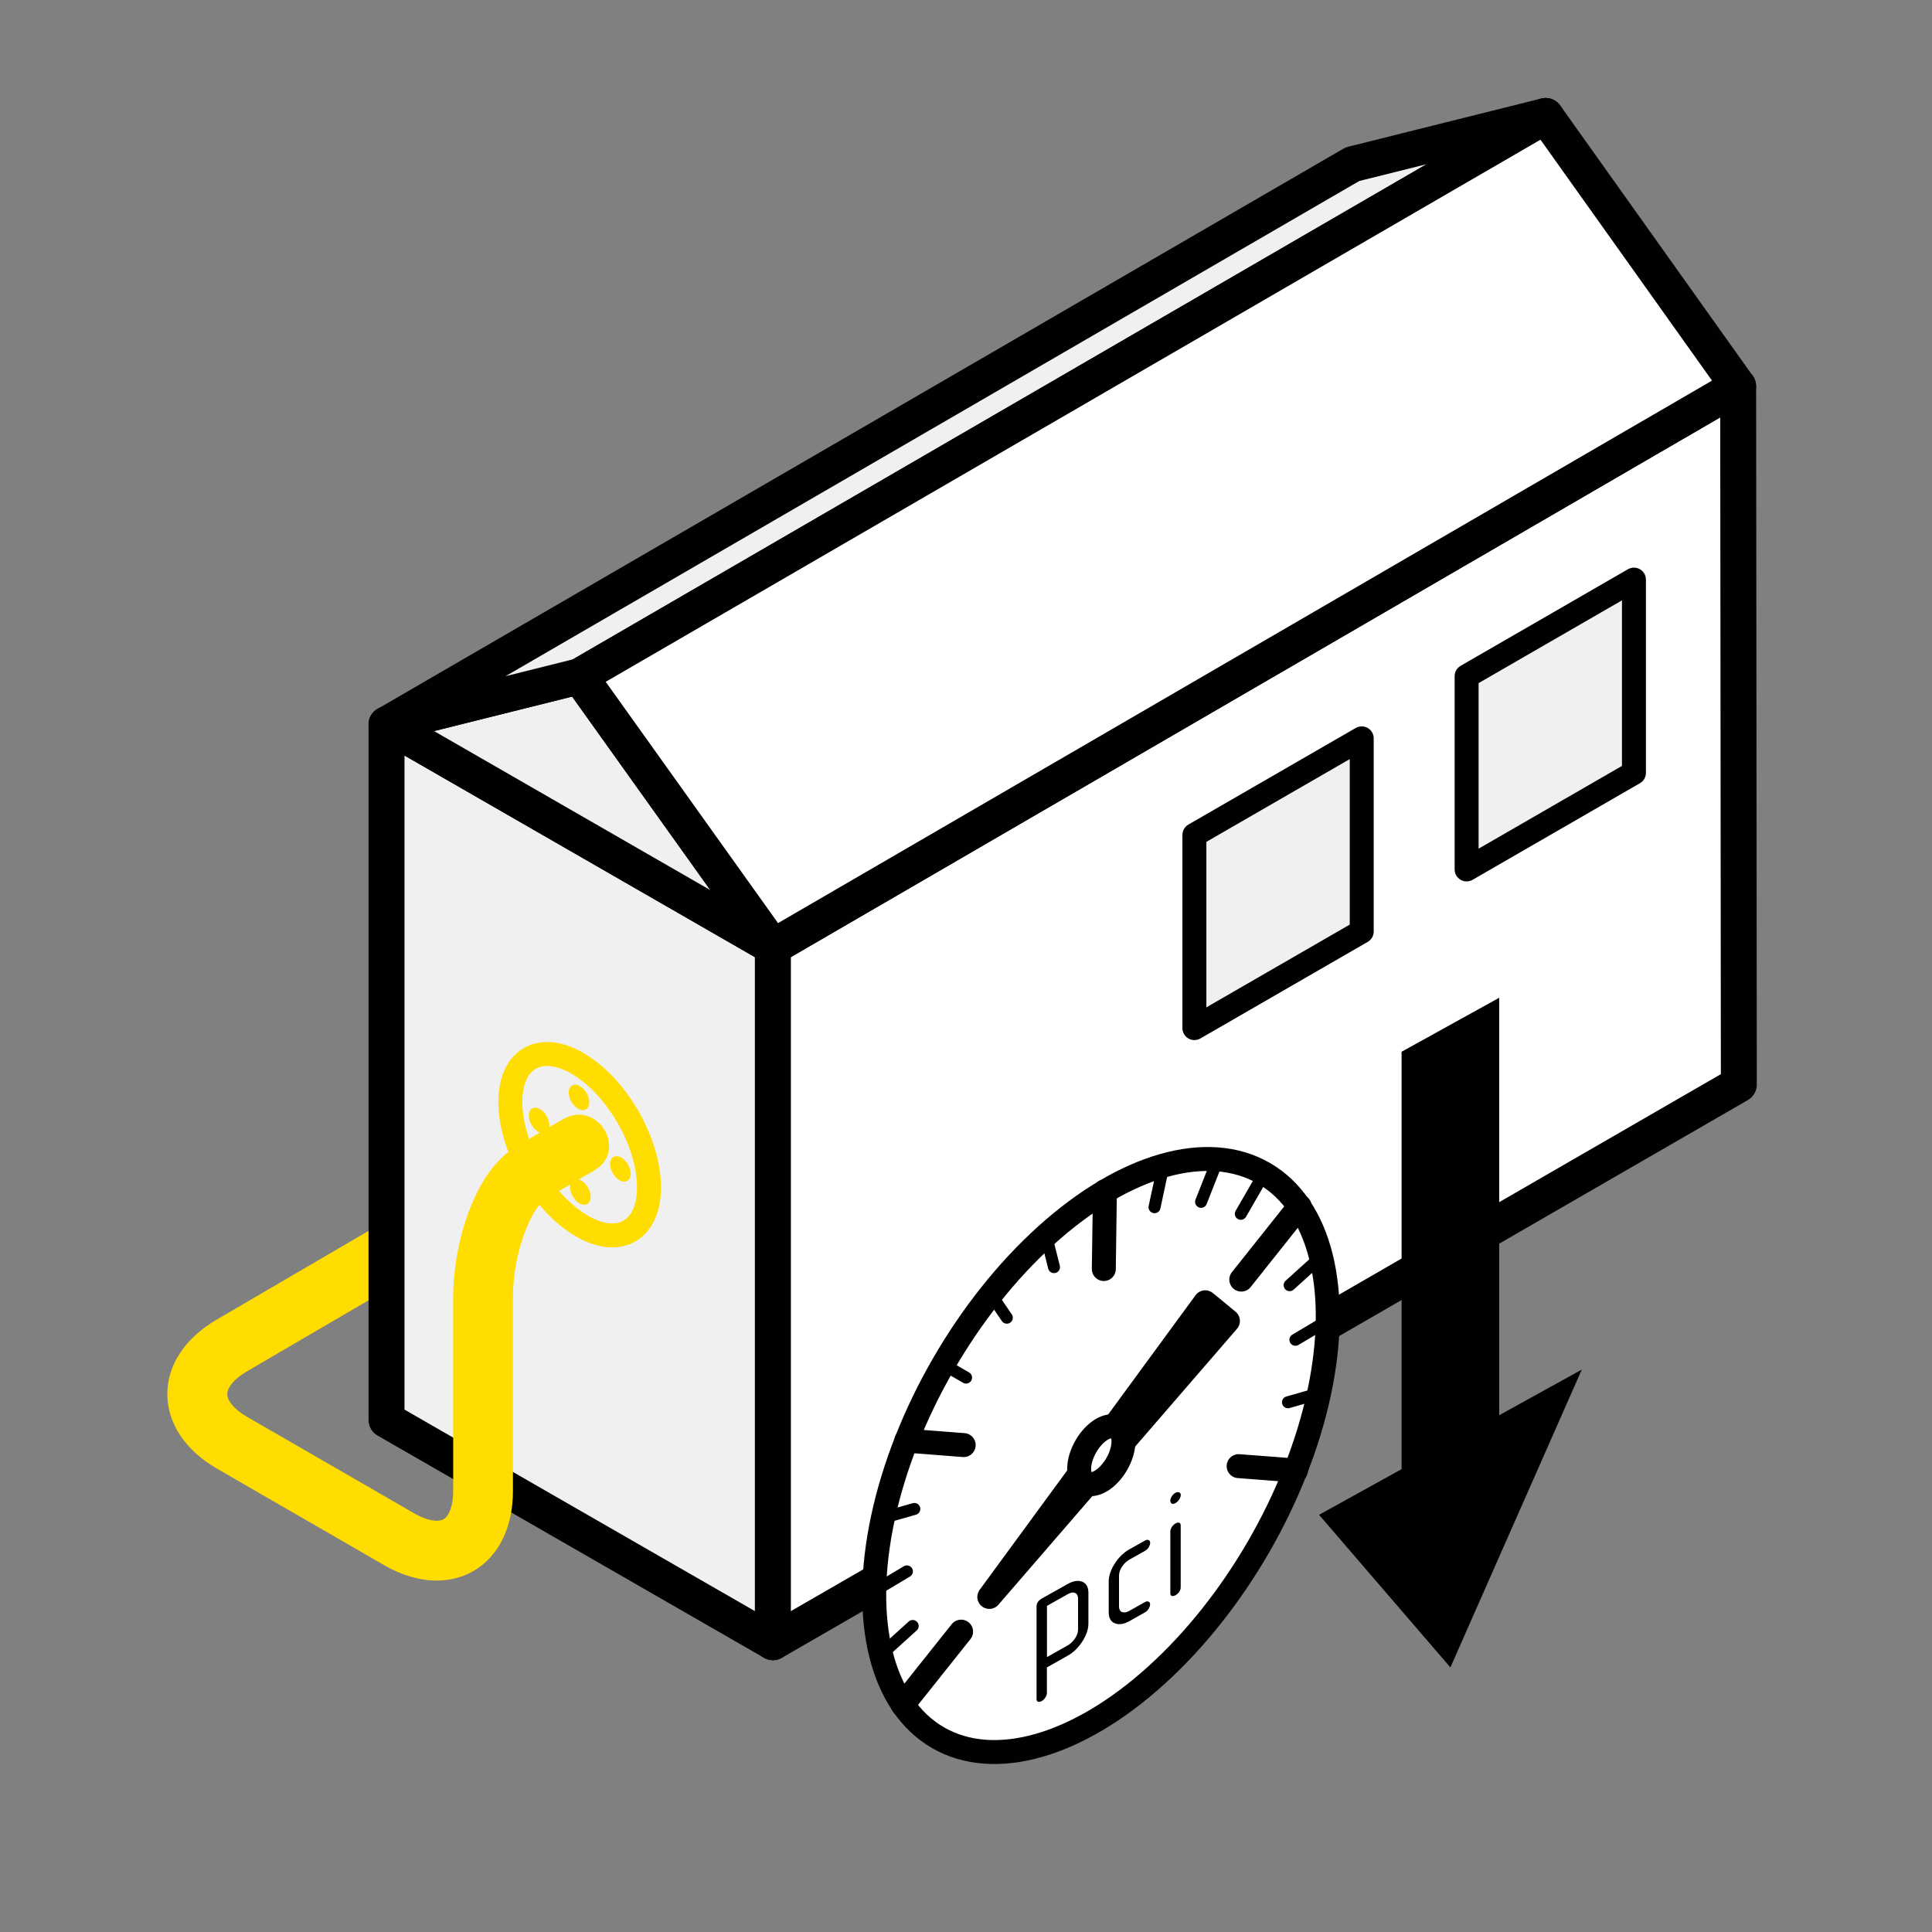 <?xml version="1.0" encoding="UTF-8"?> <!-- Generator: Adobe Illustrator 24.0.0, SVG Export Plug-In . SVG Version: 6.00 Build 0) --> <svg xmlns="http://www.w3.org/2000/svg" xmlns:xlink="http://www.w3.org/1999/xlink" x="0px" y="0px" viewBox="0 0 283.46 283.46" style="enable-background:new 0 0 283.46 283.46;" xml:space="preserve"><rect x="0" y="0" width="283.46" height="283.46" fill="#808080" stroke="none"/> <style type="text/css"> .st0{display:none;} .st1{display:inline;fill:#00272E;} .st2{display:none;fill:#F0F0F0;} .st3{display:none;fill:#D5C653;} .st4{fill:#FFFFFF;stroke:#010102;stroke-width:5.272;stroke-linecap:round;stroke-linejoin:round;stroke-miterlimit:10;} .st5{fill:none;stroke:#FFDD00;stroke-width:8.787;stroke-linecap:round;stroke-linejoin:round;stroke-miterlimit:10;} .st6{fill:#FFFFFF;stroke:#010102;stroke-width:3.515;stroke-linecap:round;stroke-linejoin:round;stroke-miterlimit:10;} .st7{fill:#F0F0F0;stroke:#010102;stroke-width:3.515;stroke-linecap:round;stroke-linejoin:round;stroke-miterlimit:10;} .st8{fill:none;stroke:#010102;stroke-width:1.758;stroke-linecap:round;stroke-linejoin:round;stroke-miterlimit:10;} .st9{stroke:#010102;stroke-width:3.515;stroke-linecap:round;stroke-linejoin:round;stroke-miterlimit:10;} .st10{fill:#F0F0F0;stroke:#010102;stroke-width:5.272;stroke-linecap:round;stroke-linejoin:round;stroke-miterlimit:10;} .st11{fill:none;stroke:#010102;stroke-width:3.515;stroke-linecap:round;stroke-linejoin:round;stroke-miterlimit:10;} .st12{fill:none;stroke:#FFDD00;stroke-width:3.515;stroke-linecap:round;stroke-miterlimit:10;} .st13{fill:#FFDD00;} .st14{fill:none;stroke:#010102;stroke-width:3.515;stroke-linecap:round;stroke-linejoin:round;stroke-miterlimit:10;stroke-dasharray:10.545,7.03,10.545,7.03;} .st15{fill:#FFFFFF;stroke:#010102;stroke-width:3.515;stroke-linecap:round;stroke-miterlimit:10;} .st16{fill:none;stroke:#010102;stroke-width:3.515;stroke-linecap:round;stroke-miterlimit:10;} .st17{fill:none;stroke:#010102;stroke-width:1.758;stroke-linecap:round;stroke-miterlimit:10;} .st18{fill:none;stroke:#000000;stroke-width:5.272;stroke-linecap:round;stroke-miterlimit:10;} .st19{fill:none;stroke:#000000;stroke-width:5.272;stroke-linecap:round;stroke-linejoin:round;stroke-miterlimit:10;} .st20{fill:#EFEEF8;stroke:#010102;stroke-width:3.515;stroke-linecap:round;stroke-linejoin:round;stroke-miterlimit:10;} .st21{display:inline;fill:none;stroke:#FFDD00;stroke-width:8.787;stroke-linecap:round;stroke-linejoin:round;stroke-miterlimit:10;} .st22{fill:none;stroke:#FFDD00;stroke-width:3.515;stroke-linecap:round;stroke-linejoin:round;stroke-miterlimit:10;} .st23{display:inline;fill:none;stroke:#A4DBF8;stroke-width:0.283;stroke-linecap:round;stroke-miterlimit:10;} </style> <g id="Fon" class="st0"> <rect x="0" class="st1" width="283.46" height="283.46"></rect> </g> <g id="Underground_Gas_Storage"> <rect x="-334.75" y="-10.39" class="st2" width="981.68" height="1260.39"></rect> <polygon class="st10" points="56.71,208.34 56.71,106.29 113.4,138.9 113.4,240.94 "></polygon> <g> <ellipse transform="matrix(0.866 -0.5 0.5 0.866 -72.58 65.028)" class="st12" cx="85.05" cy="167.95" rx="8.17" ry="14.62"></ellipse> <g> <path class="st13" d="M79.26,162.74c-0.42-0.25-0.84-0.29-1.17-0.1c-0.33,0.19-0.51,0.58-0.5,1.06c0.01,0.87,0.61,1.9,1.35,2.34 c0.24,0.14,0.48,0.22,0.71,0.22c0.17,0,0.32-0.04,0.46-0.12c0.33-0.19,0.51-0.58,0.5-1.06C80.59,164.21,80,163.19,79.26,162.74z"></path> <path class="st13" d="M91.18,169.85c-0.42-0.25-0.85-0.28-1.17-0.1c-0.33,0.19-0.51,0.58-0.5,1.06c0.01,0.87,0.61,1.9,1.35,2.34 c0.24,0.14,0.48,0.22,0.71,0.22c0.17,0,0.32-0.04,0.46-0.12c0.33-0.19,0.51-0.58,0.5-1.06 C92.52,171.32,91.92,170.29,91.18,169.85z"></path> <path class="st13" d="M84.79,162.66c0.24,0.14,0.48,0.22,0.71,0.22c0.17,0,0.32-0.04,0.46-0.12c0.33-0.19,0.51-0.58,0.5-1.06 c-0.01-0.87-0.61-1.9-1.35-2.34c-0.42-0.25-0.85-0.28-1.17-0.1c-0.33,0.19-0.51,0.58-0.5,1.06 C83.45,161.19,84.05,162.22,84.79,162.66z"></path> <path class="st13" d="M85.31,173.24c-0.42-0.25-0.85-0.29-1.17-0.1c-0.33,0.19-0.51,0.58-0.5,1.06c0.01,0.87,0.61,1.9,1.35,2.34 c0.24,0.14,0.48,0.22,0.71,0.22c0.17,0,0.33-0.04,0.46-0.12c0.33-0.19,0.51-0.58,0.5-1.06 C86.65,174.71,86.06,173.68,85.31,173.24z"></path> </g> </g> <path class="st4" d="M255.12,159.12l-0.1-102.46L113.4,138.9v102.05L255.12,159.12z"></path> <path class="st7" d="M239.73,113.39l-24.55,14.17V99.21l24.55-14.17V113.39z"></path> <polygon class="st10" points="56.71,106.29 113.4,138.92 85.04,99.21 "></polygon> <polygon class="st10" points="56.71,106.29 198.43,24.09 226.77,17.01 85.04,99.21 "></polygon> <polygon class="st4" points="255.01,56.67 226.77,17.01 85.04,99.21 113.4,138.92 "></polygon> <polygon points="219.96,207.64 219.96,146.39 205.64,154.31 205.64,215.55 193.53,222.25 212.8,244.64 232.08,200.94 "></polygon> <g> <ellipse transform="matrix(0.5 -0.866 0.866 0.5 -104.169 246.67)" class="st15" cx="161.54" cy="213.55" rx="47.81" ry="26.72"></ellipse> <line class="st16" x1="132.99" y1="211.37" x2="141.39" y2="212.02"></line> <line class="st16" x1="181.73" y1="215.11" x2="190.14" y2="215.75"></line> <line class="st16" x1="132.45" y1="250.14" x2="141.01" y2="239.39"></line> <line class="st16" x1="182.12" y1="187.74" x2="190.68" y2="176.98"></line> <line class="st16" x1="161.95" y1="186.19" x2="162.11" y2="174.79"></line> <g> <g> <line class="st17" x1="129.53" y1="222.71" x2="134.15" y2="221.39"></line> <line class="st17" x1="188.97" y1="205.74" x2="193.59" y2="204.42"></line> </g> <g> <line class="st17" x1="128.26" y1="233.42" x2="133.06" y2="230.55"></line> <line class="st17" x1="190.06" y1="196.57" x2="194.87" y2="193.71"></line> </g> <g> <line class="st17" x1="129.25" y1="242.78" x2="133.91" y2="238.56"></line> <line class="st17" x1="189.21" y1="188.56" x2="193.87" y2="184.35"></line> </g> </g> <g> <g> <line class="st17" x1="182.05" y1="178.09" x2="185.5" y2="172.11"></line> </g> <g> <line class="st17" x1="176.22" y1="176.33" x2="178.69" y2="170.06"></line> </g> <g> <line class="st17" x1="169.39" y1="177.12" x2="170.71" y2="170.97"></line> </g> </g> <g> <g> <line class="st17" x1="154.64" y1="185.91" x2="153.47" y2="181.25"></line> </g> <g> <line class="st17" x1="147.72" y1="193.33" x2="145.38" y2="189.91"></line> </g> <g> <line class="st17" x1="141.74" y1="202.12" x2="138.4" y2="200.19"></line> </g> </g> </g> <polygon class="st9" points="145.15,234.3 176.83,191.07 178.48,192.42 180.16,193.81 "></polygon> <ellipse transform="matrix(0.5 -0.866 0.866 0.5 -104.104 246.692)" class="st6" cx="161.59" cy="213.5" rx="4.67" ry="2.61"></ellipse> <g> <path d="M153.6,244.64v3.76c0,0.21-0.08,0.43-0.23,0.66c-0.16,0.23-0.33,0.41-0.53,0.52c-0.17,0.1-0.34,0.13-0.51,0.1 c-0.17-0.03-0.25-0.17-0.25-0.42v-13.54c0-0.5,0.25-0.89,0.76-1.18l3.81-2.14c0.83-0.46,1.54-0.57,2.14-0.33 c0.6,0.25,0.9,0.79,0.9,1.63v4.51c0,0.82-0.3,1.7-0.89,2.62c-0.59,0.92-1.31,1.62-2.15,2.09L153.6,244.64z M153.6,243.13 l3.04-1.71c0.42-0.24,0.78-0.58,1.08-1.02c0.3-0.45,0.45-0.89,0.45-1.34v-4.51c0-0.42-0.14-0.7-0.43-0.83 c-0.29-0.13-0.65-0.07-1.09,0.18l-3.04,1.71V243.13z"></path> <path d="M168,236.56l-2.28,1.28c-0.82,0.46-1.53,0.57-2.14,0.33c-0.61-0.24-0.91-0.78-0.91-1.63v-4.51c0-0.83,0.3-1.71,0.89-2.63 c0.59-0.92,1.31-1.62,2.15-2.09l2.28-1.28c0.21-0.12,0.39-0.14,0.54-0.07c0.15,0.07,0.22,0.2,0.22,0.4c0,0.17-0.06,0.38-0.19,0.61 c-0.13,0.24-0.32,0.43-0.57,0.57l-2.28,1.28c-0.43,0.24-0.79,0.59-1.09,1.04c-0.15,0.23-0.25,0.45-0.33,0.67 c-0.07,0.22-0.11,0.44-0.11,0.65v4.51c0,0.42,0.15,0.7,0.43,0.83c0.15,0.04,0.32,0.06,0.49,0.05c0.22-0.05,0.42-0.13,0.6-0.23 l2.28-1.28c0.21-0.12,0.39-0.14,0.54-0.07c0.15,0.07,0.22,0.2,0.22,0.4c0,0.17-0.06,0.38-0.19,0.61 C168.44,236.22,168.25,236.41,168,236.56z"></path> <path d="M171.71,220.19c0-0.21,0.07-0.43,0.22-0.66c0.15-0.23,0.33-0.4,0.54-0.52c0.17-0.09,0.34-0.11,0.51-0.06 c0.17,0.05,0.26,0.18,0.26,0.39c0,0.19-0.07,0.41-0.22,0.65c-0.15,0.24-0.33,0.41-0.54,0.53c-0.22,0.12-0.4,0.15-0.55,0.09 C171.78,220.52,171.71,220.38,171.71,220.19z M173.23,232.87c0,0.24-0.07,0.47-0.22,0.69c-0.14,0.2-0.32,0.36-0.54,0.49 c-0.2,0.11-0.38,0.15-0.53,0.11c-0.15-0.04-0.23-0.18-0.23-0.44v-9.02c0-0.2,0.08-0.43,0.23-0.69c0.15-0.21,0.33-0.38,0.53-0.49 c0.2-0.11,0.37-0.15,0.53-0.11c0.16,0.04,0.23,0.18,0.23,0.43V232.87z"></path> </g> <path class="st7" d="M199.79,136.67l-24.55,14.17V122.5l24.55-14.17V136.67z"></path> <path class="st13" d="M82.74,164.15c-3.47,1.93-7.04,4.11-7.04,4.11c-5.98,3.5-9.21,13.98-9.21,22.08v28.43 c0,2.04-0.54,3.62-1.41,4.12c-0.87,0.5-2.51,0.18-4.28-0.84l-24.58-14.19c-1.77-1.02-2.87-2.29-2.88-3.31 c0-1.02,1.09-2.29,2.86-3.33l17.85-10.43v-10.18l-22.29,13.02c-4.6,2.69-7.23,6.67-7.21,10.94c0.01,4.26,2.66,8.24,7.27,10.9 l24.58,14.19c2.58,1.49,5.21,2.24,7.67,2.24c1.94,0,3.77-0.47,5.39-1.4c3.69-2.13,5.8-6.41,5.8-11.73v-28.43 c0-7,2.92-13.36,4.86-14.49c0,0,3.1-1.83,7.04-4.11C92.21,168.82,87.71,161.39,82.74,164.15z"></path> </g> </svg> 